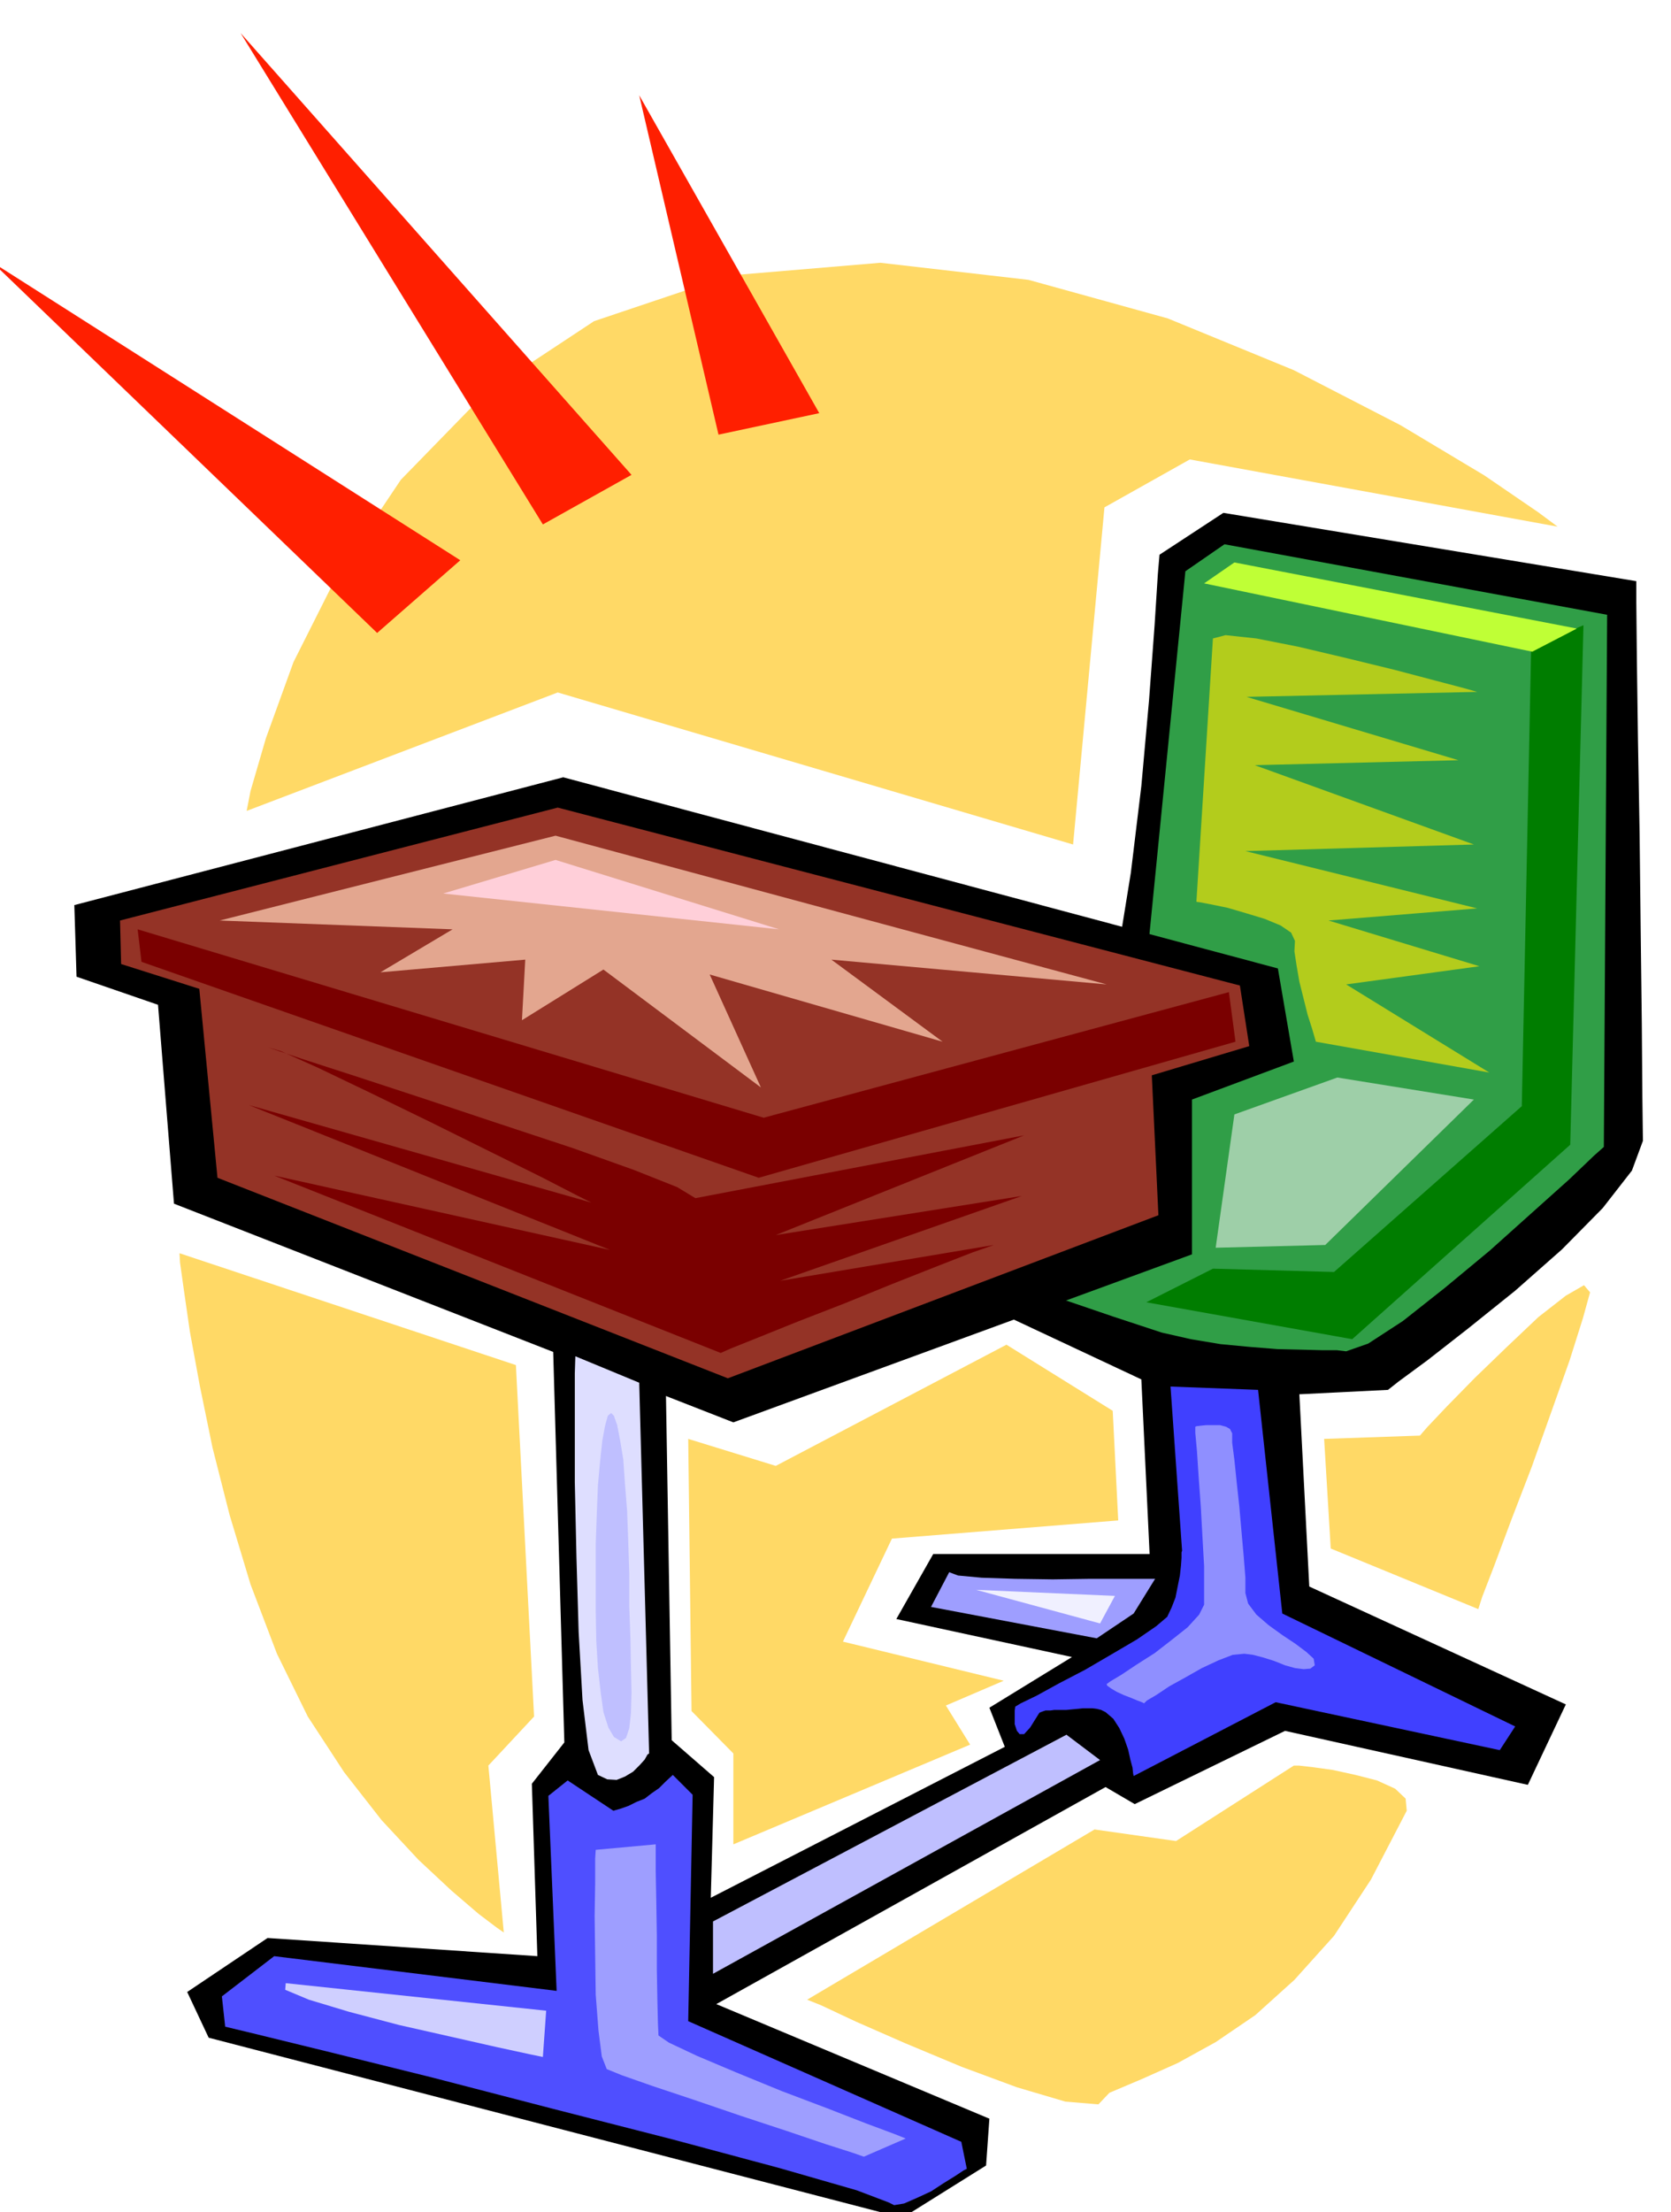 <svg xmlns="http://www.w3.org/2000/svg" fill-rule="evenodd" height="648.871" preserveAspectRatio="none" stroke-linecap="round" viewBox="0 0 3035 4016" width="490.455"><style>.brush1{fill:#000}.pen1{stroke:none}.brush9{fill:#9e9eff}.brush12{fill:#bfbfff}.brush13{fill:#7a0000}</style><path class="pen1 brush1" d="m1000 2287 25 876-59 75 10 313-490-33-146 98 39 83 1260 327 152-95 6-85-496-208 707-394 53 31 273-133 441 98 69-146-466-214-18-349 161-8 19-15 53-39 73-57 86-69 85-75 74-75 53-68 20-54-1-81-1-131-2-166-2-178-3-173-2-147-1-102v-38l-750-124-116 76-3 35-6 94-10 135-14 156-19 157-23 142-27 107-30 53-46 29-64 47-76 58-79 62-76 59-63 50-44 35-16 14 563 264 15 317h-393l-67 118 319 69-150 92 28 71-534 274 6-219-77-67-14-842-9-2-22-5-31-7-36-7-37-7-33-4-26-2-12 4z"/><path class="pen1" style="fill:#309e47" d="m2224 988-71 49-88 888-451 307 11 5 33 14 51 21 66 27 75 29 84 32 88 30 88 29 53 12 54 9 53 5 50 4 43 1 38 1h27l17 2 40-14 63-41 76-60 82-68 77-69 67-60 45-43 18-16 6-966-695-128z"/><path class="pen1 brush1" d="m135 1643 888-232 1298 347 29 169-185 69v281l-833 305-1016-397-29-361-148-51-4-130z"/><path class="pen1" style="fill:#943326" d="m218 1671 795-205 1239 323 17 110-177 53 12 254-782 296-927-364-33-343-142-45-2-79z"/><path class="pen1" style="fill:#9ecfa8" d="m2242 2023 187-67 248 40-270 264-199 5 34-242z"/><path class="pen1" style="fill:#007d00" d="m2082 2364 121-61 220 6 341-301 17-833 95-40-24 943-396 353-374-67z"/><path class="pen1" style="fill:#bfff36" d="m2187 1059 596 124 81-42-622-120-55 38z"/><path class="pen1" style="fill:#b3cc1c" d="m2203 1159-30 478 7 1 21 4 29 6 34 10 33 10 29 12 19 13 7 15-1 19 4 26 5 29 8 32 7 28 8 25 5 17 2 7 315 56-260-160 242-33-274-83 270-22-421-104 415-12-398-144 370-9-385-115 419-9-21-6-53-14-76-20-86-21-89-21-76-15-56-6-23 6z"/><path class="pen1" style="fill:#4040ff" d="m2126 2517 21 298-1 3v10l-1 14-2 18-4 20-4 20-7 18-8 17-20 17-35 24-46 27-48 28-48 25-40 22-29 14-10 6-1 7v25l4 12 5 6h8l11-12 15-24 2-3 5-2 6-2h9l7-1h22l10-1 11-1 9-1h17l8 1 8 2 8 4 14 12 11 17 9 19 7 20 4 18 4 15 1 10 1 5 258-134 407 87 28-43-423-205-44-406-159-6z"/><path class="pen1 brush9" d="m1724 2854-33 63 301 57 67-45 39-63h-118l-68 1-69-1-60-2-43-4-16-6z"/><path class="pen1" style="fill:#dedeff" d="m1045 2462 116 48 18 673-3 2-5 9-9 10-12 12-15 9-15 6-17-1-17-8-17-45-11-91-7-123-4-136-3-136v-198l1-31z"/><path class="pen1" style="fill:#4f4fff" d="m1031 3232-35 28 15 354-513-63-95 73 6 55 50 12 135 33 190 47 220 57 219 56 194 52 139 40 58 22 10 5 18-3 23-10 26-12 23-15 21-13 15-10 6-3-10-49-496-219 8-411-36-36-13 12-12 12-13 9-13 10-15 6-14 7-14 5-14 4-83-55z"/><path class="pen1 brush12" d="M1295 3488v95l703-388-61-46-642 339z"/><path class="pen1 brush13" d="m250 1687 1137 342 845-228 12 90-866 247-1121-392-7-59z"/><path class="pen1 brush13" d="m486 1901 62 21 102 33 125 41 135 45 130 43 112 40 78 31 33 20 597-114-451 181 447-71-439 154 388-65-40 14-64 25-81 32-86 35-85 33-72 29-50 20-18 8-811-322 610 135-656-263 622 177-26-13-66-34-95-47-107-53-109-53-94-45-67-30-24-7z"/><path class="pen1" style="fill:#e3a68f" d="m399 1671 610-154 1001 270-500-45 202 149-423-122 93 205-286-214-148 92 6-110-263 23 131-78-423-16z"/><path class="pen1" style="fill:#ffcfd9" d="m805 1622 204-61 406 126-610-65z"/><path class="pen1" style="fill:#f0f0ff" d="m1773 2886 252 11-27 50-225-61z"/><path class="pen1" style="fill:#cfcfff" d="m519 3600 473 50-6 84-24-5-60-13-84-19-93-21-91-24-73-22-43-18 1-12z"/><path class="pen1" style="fill:#8f8fff" d="m2010 3057 7-5 20-12 27-18 33-21 31-24 29-23 21-23 9-18v-70l-3-53-3-55-4-55-3-46-3-33v-11l2-1 8-1 10-1h25l11 3 7 4 4 8v17l4 31 4 39 5 46 4 46 4 45 3 38v28l5 19 15 20 22 19 25 18 24 16 20 15 13 12 2 12-8 6-12 1-16-2-18-5-20-8-19-6-19-5-16-2-21 2-26 10-30 14-30 17-29 16-24 16-17 10-5 5-4-2-8-3-12-5-13-5-13-6-10-6-7-5-1-3z"/><path class="pen1 brush9" d="m1082 3358-1 16v43l-1 61 1 72 1 71 5 65 6 47 9 23 27 11 57 20 75 25 85 29 82 27 71 24 50 16 20 7 76-33-20-8-51-19-72-28-82-31-83-34-71-30-51-24-19-13-1-22-1-42-1-56v-62l-1-62-1-52v-51l-109 10z"/><path class="pen1 brush12" d="m1110 2565 5 5 6 17 5 26 6 36 3 43 4 50 2 55 2 61v59l2 57 1 52 1 46-1 37-3 28-6 18-9 6-13-8-10-17-9-28-5-36-5-44-3-50-1-55v-120l2-56 2-51 4-44 4-37 5-27 5-18 6-5z"/><path class="pen1" d="m326 2275 1 17 7 50 11 76 18 98 23 112 31 122 38 126 48 126 56 114 66 101 68 87 67 72 60 56 49 42 33 25 13 9-28-303 83-89-33-638-611-203zm924 337 6 494 76 77v165l430-181-44-71 105-45-292-71 89-187 411-33-10-199-193-120-419 220-159-49zm216 1018 522-309 148 21 214-137h9l26 3 36 5 41 9 39 10 33 15 19 18 2 22-65 125-67 102-72 80-71 64-72 49-69 38-65 29-59 25-20 21-60-5-88-26-100-37-103-43-89-39-64-30-25-10zM448 1472l7-36 28-96 50-138 81-161 114-170 154-158 197-130 247-83 273-23 269 31 253 70 229 94 194 100 152 91 98 67 35 26-668-122-155 87-57 612-936-276-565 215zm1957 1140 12 199 268 110 7-22 22-57 31-83 37-96 36-101 33-93 24-76 13-47-11-13-33 19-50 39-57 54-58 56-51 52-36 38-13 15-174 6z" style="fill:#ffd966"/><path class="pen1" d="m-14 476 699 673 151-132-850-541zM437 60l549 892 161-90L437 60zm724 113 144 616 183-39-327-577z" style="fill:#ff1f00"/></svg>
